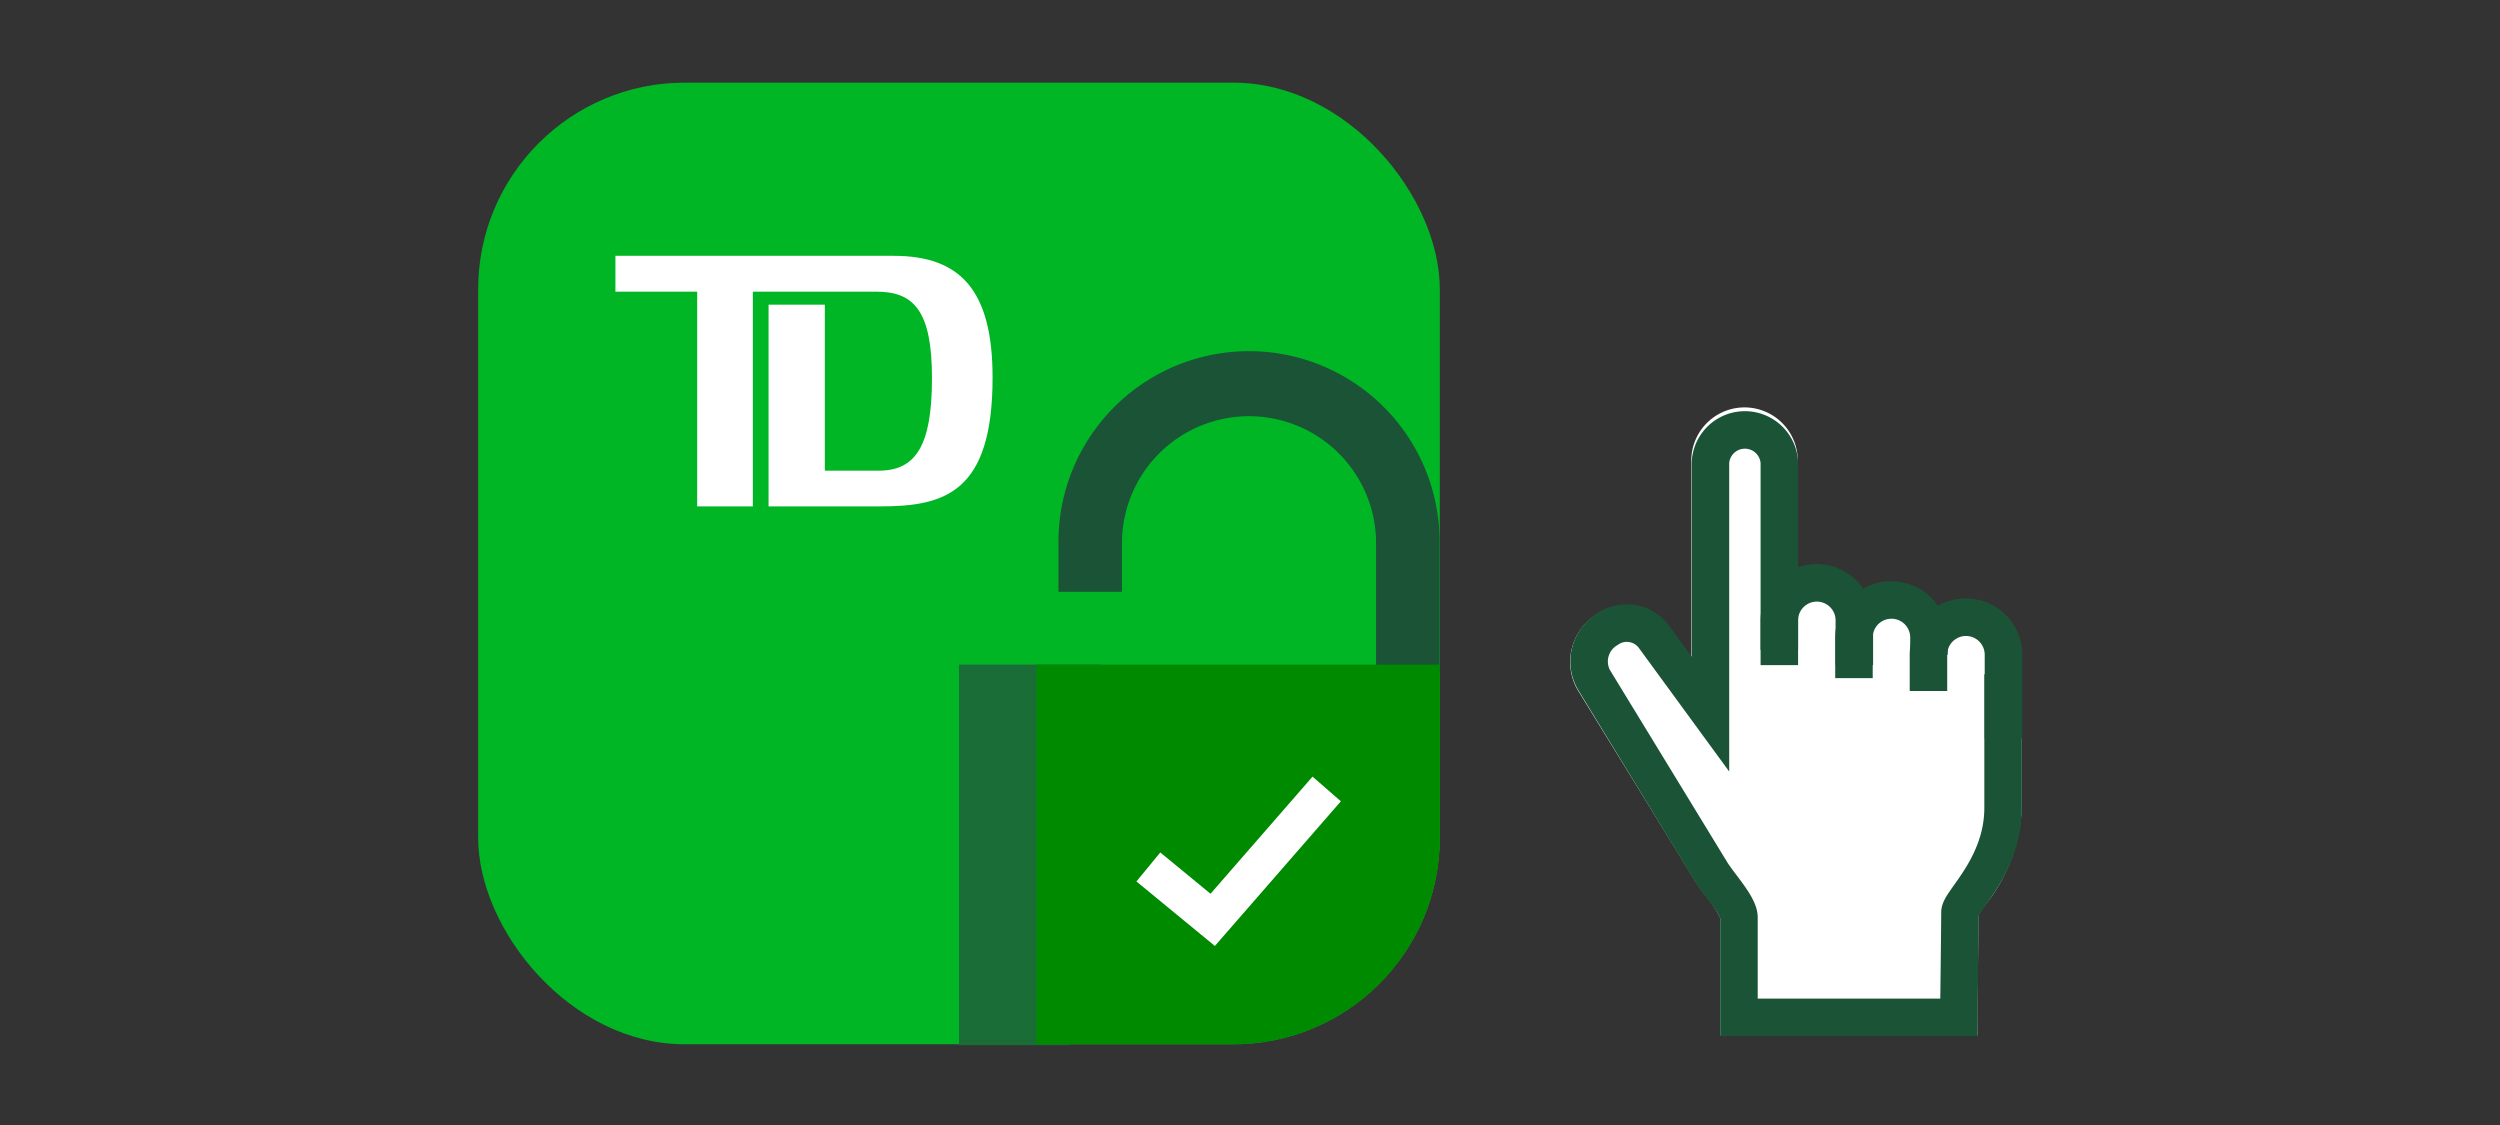 <svg id="LINE_ART_STROKE" data-name="LINE ART / STROKE" xmlns="http://www.w3.org/2000/svg" viewBox="0 0 200 90">
  <rect x="0" y="0" width="200" height="90" fill="#333333" stroke="none"/>
  <path d="M161.747,52.379v12.2a13.49,13.49,0,0,1-3,7.92c-.17.24-.37.52-.47.69,0,1.55-.09,8.17-.09,8.17v1.48h-20.57v-9.42a10.91,10.91,0,0,0-1.17-1.77c-.3-.39-.57-.76-.77-1.07l-9.51-15.46a4.48,4.48,0,0,1,1.62-6,4.18,4.18,0,0,1,5.75,1.08l1.77,2.43v-15.57a4.26,4.26,0,1,1,8.51-.413q.01.206,0,.413v8.4a4.33,4.33,0,0,1,1.49-.27,4.45,4.45,0,0,1,3.72,2,4.39,4.39,0,0,1,2.24-.63,4.51,4.51,0,0,1,3.73,2,4.45,4.45,0,0,1,6.72,3.86Z" style="fill: #fff"/>
  <path d="M142.347,53.209v-3.58a3,3,0,1,1,6,0v3.58" style="fill: none;stroke: #1a5336;stroke-miterlimit: 10;stroke-width: 3px"/>
  <path d="M148.317,54.249v-3.25a3,3,0,1,1,6,0v1.38" style="fill: none;stroke: #1a5336;stroke-miterlimit: 10;stroke-width: 3px"/>
  <path d="M154.277,55.279v-2.9a3,3,0,0,1,6,0v6.72" style="fill: none;stroke: #1a5336;stroke-miterlimit: 10;stroke-width: 3px"/>
  <path d="M142.347,51.989v-15a2.76,2.76,0,0,0-5.51,0v20.14l-4.51-6.17a2.7,2.7,0,0,0-3.73-.62,3,3,0,0,0-1.11,4l9.45,15.48c.63,1,2.18,2.67,2.18,3.57v8h17.59s.09-7.54.09-8.4,3.45-3.72,3.45-8.36v-10.69" style="fill: none;stroke: #1a5336;stroke-miterlimit: 10;stroke-width: 3px"/>
  <g>
    <rect x="38.253" y="6.612" width="76.931" height="76.931" rx="16.528" style="fill: #00b624"/>
    <path d="M115.165,53.769h-5.079V43.461a10.165,10.165,0,0,0-20.33,0v3.884H84.678V43.461a15.244,15.244,0,1,1,30.487,0V53.769Z" style="fill: #1a5336"/>
    <polyline points="87.979 53.168 76.722 53.168 76.722 83.612 85.59 83.612 87.979 53.201" style="fill: #1a6d36"/>
    <path d="M82.905,53.168v30.376H98.656a16.528,16.528,0,0,0,16.528-16.528V53.168Z" style="fill: #008a00"/>
    <polygon points="97.19 75.677 90.914 70.517 92.823 68.196 96.842 71.5 105.004 62.13 107.27 64.103 97.19 75.677" style="fill: #fff"/>
    <path d="M70.447,40.511H61.487v-16.14h4.5V37.652h4.328c2.988,0,4.243-2.07,4.243-7.4,0-5.361-1.426-6.92-4.459-6.92H60.229V40.511H55.773V23.332H49.233V20.466H71.488c5.368,0,7.918,2.778,7.918,9.743,0,9.177-3.807,10.302-8.959,10.302" style="fill: #fff"/>
  </g>
</svg>
